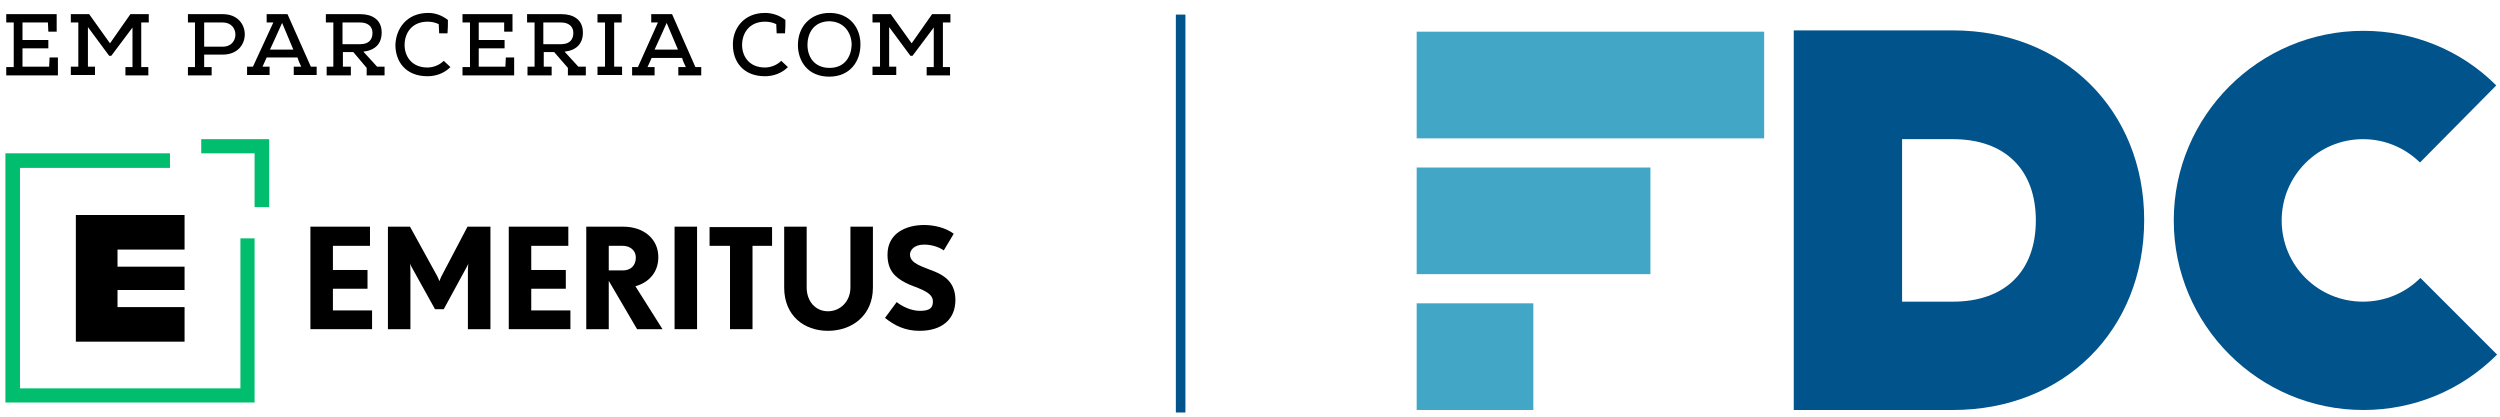 <?xml version="1.0" encoding="UTF-8"?>
<svg xmlns="http://www.w3.org/2000/svg" xmlns:xlink="http://www.w3.org/1999/xlink" width="300px" height="50px" viewBox="0 0 300 50" version="1.1">
<g id="surface1">
<path style=" stroke:none;fill-rule:nonzero;fill:rgb(0%,32.549%,54.51%);fill-opacity:1;" d="M 228.25 36.199 L 234.352 36.199 C 240.602 36.199 244.301 32.551 244.301 26.449 C 244.301 20.352 240.602 16.699 234.352 16.699 L 228.25 16.699 Z M 234.352 49.199 L 215.25 49.199 L 215.25 3.648 L 234.352 3.648 C 247.648 3.648 257.301 13.25 257.301 26.398 C 257.301 39.648 247.648 49.199 234.352 49.199 "/>
<path style=" stroke:none;fill-rule:nonzero;fill:rgb(25.882%,65.49%,77.647%);fill-opacity:1;" d="M 170 3.801 L 211.699 3.801 L 211.699 16.602 L 170 16.602 Z M 170 3.801 "/>
<path style=" stroke:none;fill-rule:nonzero;fill:rgb(25.882%,65.49%,77.647%);fill-opacity:1;" d="M 170 20.102 L 198.051 20.102 L 198.051 32.898 L 170 32.898 Z M 170 20.102 "/>
<path style=" stroke:none;fill-rule:nonzero;fill:rgb(25.882%,65.49%,77.647%);fill-opacity:1;" d="M 170 36.398 L 184 36.398 L 184 49.199 L 170 49.199 Z M 170 36.398 "/>
<path style=" stroke:none;fill-rule:nonzero;fill:rgb(0%,32.549%,54.51%);fill-opacity:1;" d="M 283.602 49.199 C 271.051 49.199 260.852 39 260.852 26.449 C 260.852 13.898 271.051 3.699 283.602 3.699 C 289.602 3.699 295.301 6 299.551 10.25 L 290.398 19.5 C 288.551 17.699 286.148 16.699 283.551 16.699 C 278.199 16.699 273.801 21.051 273.801 26.449 C 273.801 31.852 278.148 36.199 283.551 36.199 C 286.148 36.199 288.602 35.199 290.449 33.352 L 299.648 42.551 C 295.352 46.852 289.648 49.199 283.602 49.199 "/>
<path style=" stroke:none;fill-rule:nonzero;fill:rgb(0%,0%,0%);fill-opacity:1;" d="M 37.25 39.5 L 37.25 27.199 L 44.398 27.199 L 44.398 29.5 L 39.949 29.5 L 39.949 32.398 L 44.102 32.398 L 44.102 34.648 L 39.949 34.648 L 39.949 37.25 L 44.648 37.25 L 44.648 39.5 Z M 37.25 39.5 "/>
<path style=" stroke:none;fill-rule:nonzero;fill:rgb(0%,0%,0%);fill-opacity:1;" d="M 56.148 39.5 L 56.148 32.449 C 56.148 32.051 56.199 31.648 56.199 31.602 C 56.199 31.648 56.102 31.898 56 32.051 L 53.25 37.102 L 52.199 37.102 L 49.398 32.051 C 49.301 31.898 49.199 31.648 49.199 31.602 C 49.199 31.648 49.25 32.051 49.25 32.449 L 49.25 39.5 L 46.551 39.5 L 46.551 27.199 L 49.199 27.199 L 52.5 33.199 C 52.602 33.398 52.699 33.699 52.75 33.75 C 52.75 33.699 52.852 33.398 52.949 33.199 L 56.102 27.199 L 58.852 27.199 L 58.852 39.5 Z M 56.148 39.5 "/>
<path style=" stroke:none;fill-rule:nonzero;fill:rgb(0%,0%,0%);fill-opacity:1;" d="M 61.051 39.5 L 61.051 27.199 L 68.199 27.199 L 68.199 29.5 L 63.75 29.5 L 63.75 32.398 L 67.898 32.398 L 67.898 34.648 L 63.75 34.648 L 63.75 37.25 L 68.449 37.25 L 68.449 39.5 Z M 61.051 39.5 "/>
<path style=" stroke:none;fill-rule:nonzero;fill:rgb(0%,0%,0%);fill-opacity:1;" d="M 76.449 39.5 L 73.051 33.699 L 73.051 39.5 L 70.352 39.5 L 70.352 27.199 L 74.75 27.199 C 77.352 27.199 79 28.75 79 30.852 C 79 32.699 77.852 33.898 76.25 34.352 L 79.5 39.5 Z M 74.75 29.5 L 73.051 29.5 L 73.051 32.449 L 74.75 32.449 C 75.699 32.449 76.301 31.852 76.301 30.898 C 76.301 30.051 75.602 29.5 74.75 29.5 Z M 74.75 29.5 "/>
<path style=" stroke:none;fill-rule:nonzero;fill:rgb(0%,0%,0%);fill-opacity:1;" d="M 80.949 39.5 L 80.949 27.199 L 83.648 27.199 L 83.648 39.5 Z M 80.949 39.5 "/>
<path style=" stroke:none;fill-rule:nonzero;fill:rgb(0%,0%,0%);fill-opacity:1;" d="M 90.301 29.5 L 90.301 39.5 L 87.602 39.5 L 87.602 29.5 L 85.148 29.5 L 85.148 27.25 L 92.648 27.25 L 92.648 29.5 Z M 90.301 29.5 "/>
<path style=" stroke:none;fill-rule:nonzero;fill:rgb(0%,0%,0%);fill-opacity:1;" d="M 99.352 39.699 C 96.5 39.699 94.102 37.898 94.102 34.5 L 94.102 27.199 L 96.801 27.199 L 96.801 34.5 C 96.801 36.148 97.852 37.352 99.352 37.352 C 100.852 37.352 102.051 36.148 102.051 34.5 L 102.051 27.199 L 104.75 27.199 L 104.75 34.5 C 104.75 37.898 102.199 39.699 99.352 39.699 Z M 99.352 39.699 "/>
<path style=" stroke:none;fill-rule:nonzero;fill:rgb(0%,0%,0%);fill-opacity:1;" d="M 110.352 39.699 C 108.648 39.699 107.398 39.102 106.199 38.148 L 107.602 36.25 C 108.301 36.801 109.352 37.301 110.398 37.301 C 111.648 37.301 111.949 36.898 111.949 36.148 C 111.949 34.898 109.699 34.5 108.699 33.949 C 107.449 33.301 106.5 32.5 106.5 30.551 C 106.5 28 108.699 27 110.898 27 C 112.051 27 113.449 27.301 114.449 28.051 L 113.25 30.051 C 112.699 29.648 111.801 29.352 110.898 29.352 C 109.648 29.352 109.199 30.051 109.199 30.551 C 109.199 31.648 110.75 32 112.199 32.602 C 113.398 33.102 114.648 33.949 114.648 36 C 114.648 38.352 113 39.699 110.352 39.699 Z M 110.352 39.699 "/>
<path style=" stroke:none;fill-rule:nonzero;fill:rgb(0%,0%,0%);fill-opacity:1;" d="M 9.102 25.801 L 22.148 25.801 L 22.148 29.949 L 14.102 29.949 L 14.102 32 L 22.148 32 L 22.148 34.801 L 14.102 34.801 L 14.102 36.852 L 22.148 36.852 L 22.148 41 L 9.102 41 Z M 9.102 25.801 "/>
<path style=" stroke:none;fill-rule:nonzero;fill:rgb(0%,74.51%,42.745%);fill-opacity:1;" d="M 28.852 46.602 L 2.398 46.602 L 2.398 20.148 L 20.398 20.148 L 20.398 18.398 L 0.648 18.398 L 0.648 48.301 L 30.551 48.301 L 30.551 28.602 L 28.852 28.602 Z M 28.852 46.602 "/>
<path style=" stroke:none;fill-rule:nonzero;fill:rgb(0%,74.51%,42.745%);fill-opacity:1;" d="M 30.551 18.398 L 30.551 24.852 L 32.301 24.852 L 32.301 16.699 L 24.148 16.699 L 24.148 18.398 Z M 30.551 18.398 "/>
<path style=" stroke:none;fill-rule:nonzero;fill:rgb(0%,0%,0%);fill-opacity:1;" d="M 5.898 8 L 5.949 6.898 L 6.949 6.898 L 6.949 9.051 L 0.75 9.051 L 0.75 8.051 L 1.648 8.051 L 1.648 2.699 L 0.75 2.699 L 0.75 1.699 L 6.801 1.699 L 6.801 3.801 L 5.801 3.801 L 5.75 2.699 L 2.699 2.699 L 2.699 4.801 L 5.801 4.801 L 5.801 5.801 L 2.699 5.801 L 2.699 8 Z M 5.898 8 "/>
<path style=" stroke:none;fill-rule:nonzero;fill:rgb(0%,0%,0%);fill-opacity:1;" d="M 15.051 9.051 L 15.051 8.051 L 15.898 8.051 L 15.898 3.301 L 13.352 6.699 L 13.102 6.699 L 10.551 3.25 L 10.551 8 L 11.398 8 L 11.398 9 L 8.5 9 L 8.5 8 L 9.398 8 L 9.398 2.699 L 8.5 2.699 L 8.5 1.699 L 10.699 1.699 L 13.199 5.199 L 15.648 1.699 L 17.852 1.699 L 17.852 2.699 L 16.949 2.699 L 16.949 8.051 L 17.801 8.051 L 17.801 9.051 Z M 15.051 9.051 "/>
<path style=" stroke:none;fill-rule:nonzero;fill:rgb(0%,0%,0%);fill-opacity:1;" d="M 23.449 2.699 L 22.551 2.699 L 22.551 1.699 L 26.75 1.699 C 30.25 1.699 30.25 6.551 26.75 6.551 L 24.5 6.551 L 24.5 8.051 L 25.398 8.051 L 25.398 9.051 L 22.551 9.051 L 22.551 8.051 L 23.398 8.051 L 23.398 2.699 Z M 26.75 5.602 C 28.75 5.602 28.75 2.699 26.75 2.699 L 24.5 2.699 L 24.5 5.602 Z M 26.75 5.602 "/>
<path style=" stroke:none;fill-rule:nonzero;fill:rgb(0%,0%,0%);fill-opacity:1;" d="M 32.801 2.699 L 32 2.699 L 32 1.699 L 34.5 1.699 L 37.301 8 L 38 8 L 38 9 L 35.25 9 L 35.25 8 L 36.148 8 C 35.949 7.602 35.801 7.25 35.699 6.898 L 32 6.898 C 31.852 7.199 31.699 7.602 31.5 8 L 32.352 8 L 32.352 9 L 29.648 9 L 29.648 8 L 30.352 8 Z M 35.199 5.949 C 34.852 5.102 34.449 4.148 33.852 2.75 C 33.199 4.199 32.801 5.102 32.398 5.949 Z M 35.199 5.949 "/>
<path style=" stroke:none;fill-rule:nonzero;fill:rgb(0%,0%,0%);fill-opacity:1;" d="M 42.398 6.25 L 41.148 6.25 L 41.148 8 L 42.102 8 L 42.102 9.051 L 39.199 9.051 L 39.199 8 L 40 8 L 40 2.699 L 39.102 2.699 L 39.102 1.699 L 43.25 1.699 C 44.648 1.699 45.801 2.352 45.801 3.898 C 45.801 5.352 44.898 6.051 43.602 6.199 L 45.25 8 L 46.148 8 L 46.148 9.051 L 44 9.051 L 44 8.148 Z M 43.25 5.301 C 44.301 5.301 44.699 4.699 44.699 3.949 C 44.699 3.102 44.051 2.699 43.25 2.699 L 41.102 2.699 L 41.102 5.301 Z M 43.25 5.301 "/>
<path style=" stroke:none;fill-rule:nonzero;fill:rgb(0%,0%,0%);fill-opacity:1;" d="M 53.75 2.398 C 53.75 2.949 53.75 3.449 53.699 4 L 52.699 4 L 52.648 2.898 C 52.25 2.699 51.801 2.602 51.301 2.602 C 49.398 2.602 48.551 4 48.551 5.398 C 48.551 6.699 49.352 8.102 51.301 8.102 C 52 8.102 52.75 7.801 53.25 7.301 L 54.051 8.051 C 53.301 8.801 52.301 9.148 51.301 9.148 C 48.648 9.148 47.449 7.352 47.449 5.398 C 47.5 3.5 48.75 1.551 51.398 1.551 C 52.25 1.551 53.051 1.852 53.75 2.398 Z M 53.75 2.398 "/>
<path style=" stroke:none;fill-rule:nonzero;fill:rgb(0%,0%,0%);fill-opacity:1;" d="M 60.648 8 L 60.699 6.898 L 61.699 6.898 L 61.699 9.051 L 55.5 9.051 L 55.5 8.051 L 56.398 8.051 L 56.398 2.699 L 55.5 2.699 L 55.5 1.699 L 61.5 1.699 L 61.5 3.801 L 60.5 3.801 L 60.5 2.699 L 57.449 2.699 L 57.449 4.801 L 60.551 4.801 L 60.551 5.801 L 57.449 5.801 L 57.449 8 Z M 60.648 8 "/>
<path style=" stroke:none;fill-rule:nonzero;fill:rgb(0%,0%,0%);fill-opacity:1;" d="M 66.5 6.25 L 65.25 6.25 L 65.25 8 L 66.199 8 L 66.199 9.051 L 63.301 9.051 L 63.301 8 L 64.148 8 L 64.148 2.699 L 63.25 2.699 L 63.25 1.699 L 67.398 1.699 C 68.801 1.699 69.949 2.352 69.949 3.898 C 69.949 5.352 69.051 6.051 67.75 6.199 L 69.398 8 L 70.301 8 L 70.301 9.051 L 68.148 9.051 L 68.148 8.148 Z M 67.352 5.301 C 68.398 5.301 68.801 4.699 68.801 3.949 C 68.801 3.102 68.148 2.699 67.352 2.699 L 65.199 2.699 L 65.199 5.301 Z M 67.352 5.301 "/>
<path style=" stroke:none;fill-rule:nonzero;fill:rgb(0%,0%,0%);fill-opacity:1;" d="M 74.648 8 L 74.648 9 L 71.699 9 L 71.699 8 L 72.602 8 L 72.602 2.699 L 71.699 2.699 L 71.699 1.699 L 74.602 1.699 L 74.602 2.699 L 73.699 2.699 L 73.699 8 Z M 74.648 8 "/>
<path style=" stroke:none;fill-rule:nonzero;fill:rgb(0%,0%,0%);fill-opacity:1;" d="M 78.949 2.699 L 78.148 2.699 L 78.148 1.699 L 80.648 1.699 L 83.449 8.051 L 84.148 8.051 L 84.148 9.051 L 81.398 9.051 L 81.398 8.051 L 82.301 8.051 C 82.102 7.648 81.949 7.301 81.852 6.949 L 78.199 6.949 C 78.051 7.25 77.898 7.648 77.699 8.051 L 78.551 8.051 L 78.551 9.051 L 75.852 9.051 L 75.852 8.051 L 76.551 8.051 Z M 81.352 5.949 C 81 5.102 80.602 4.148 80 2.75 C 79.352 4.199 78.949 5.102 78.551 5.949 Z M 81.352 5.949 "/>
<path style=" stroke:none;fill-rule:nonzero;fill:rgb(0%,0%,0%);fill-opacity:1;" d="M 94.25 2.398 C 94.25 2.949 94.25 3.449 94.199 4 L 93.199 4 L 93.148 2.898 C 92.75 2.699 92.301 2.602 91.801 2.602 C 89.898 2.602 89.051 4 89.051 5.398 C 89.051 6.699 89.852 8.102 91.801 8.102 C 92.5 8.102 93.25 7.801 93.75 7.301 L 94.551 8.051 C 93.801 8.801 92.801 9.148 91.801 9.148 C 89.148 9.148 87.949 7.352 87.949 5.398 C 87.898 3.5 89.199 1.551 91.801 1.551 C 92.699 1.551 93.551 1.852 94.25 2.398 Z M 94.25 2.398 "/>
<path style=" stroke:none;fill-rule:nonzero;fill:rgb(0%,0%,0%);fill-opacity:1;" d="M 103.25 5.398 C 103.25 7.301 102.051 9.199 99.5 9.199 C 96.949 9.199 95.75 7.352 95.75 5.398 C 95.75 3.148 97.301 1.551 99.551 1.551 C 102.051 1.551 103.301 3.449 103.25 5.398 Z M 99.551 2.551 C 97.801 2.551 96.898 3.801 96.898 5.398 C 96.898 6.801 97.699 8.148 99.551 8.148 C 101.398 8.148 102.148 6.75 102.199 5.398 C 102.199 4 101.352 2.602 99.551 2.551 Z M 99.551 2.551 "/>
<path style=" stroke:none;fill-rule:nonzero;fill:rgb(0%,0%,0%);fill-opacity:1;" d="M 111.199 9.051 L 111.199 8.051 L 112.051 8.051 L 112.051 3.301 L 109.5 6.699 L 109.25 6.699 L 106.699 3.25 L 106.699 8 L 107.551 8 L 107.551 9 L 104.699 9 L 104.699 8 L 105.602 8 L 105.602 2.699 L 104.699 2.699 L 104.699 1.699 L 106.898 1.699 L 109.398 5.199 L 111.852 1.699 L 114.051 1.699 L 114.051 2.699 L 113.148 2.699 L 113.148 8.051 L 114 8.051 L 114 9.051 Z M 111.199 9.051 "/>
<path style=" stroke:none;fill-rule:nonzero;fill:rgb(0%,32.549%,54.51%);fill-opacity:1;" d="M 141.102 1.75 L 142.25 1.75 L 142.25 49.5 L 141.102 49.5 Z M 141.102 1.75 "/>
</g>
</svg>
